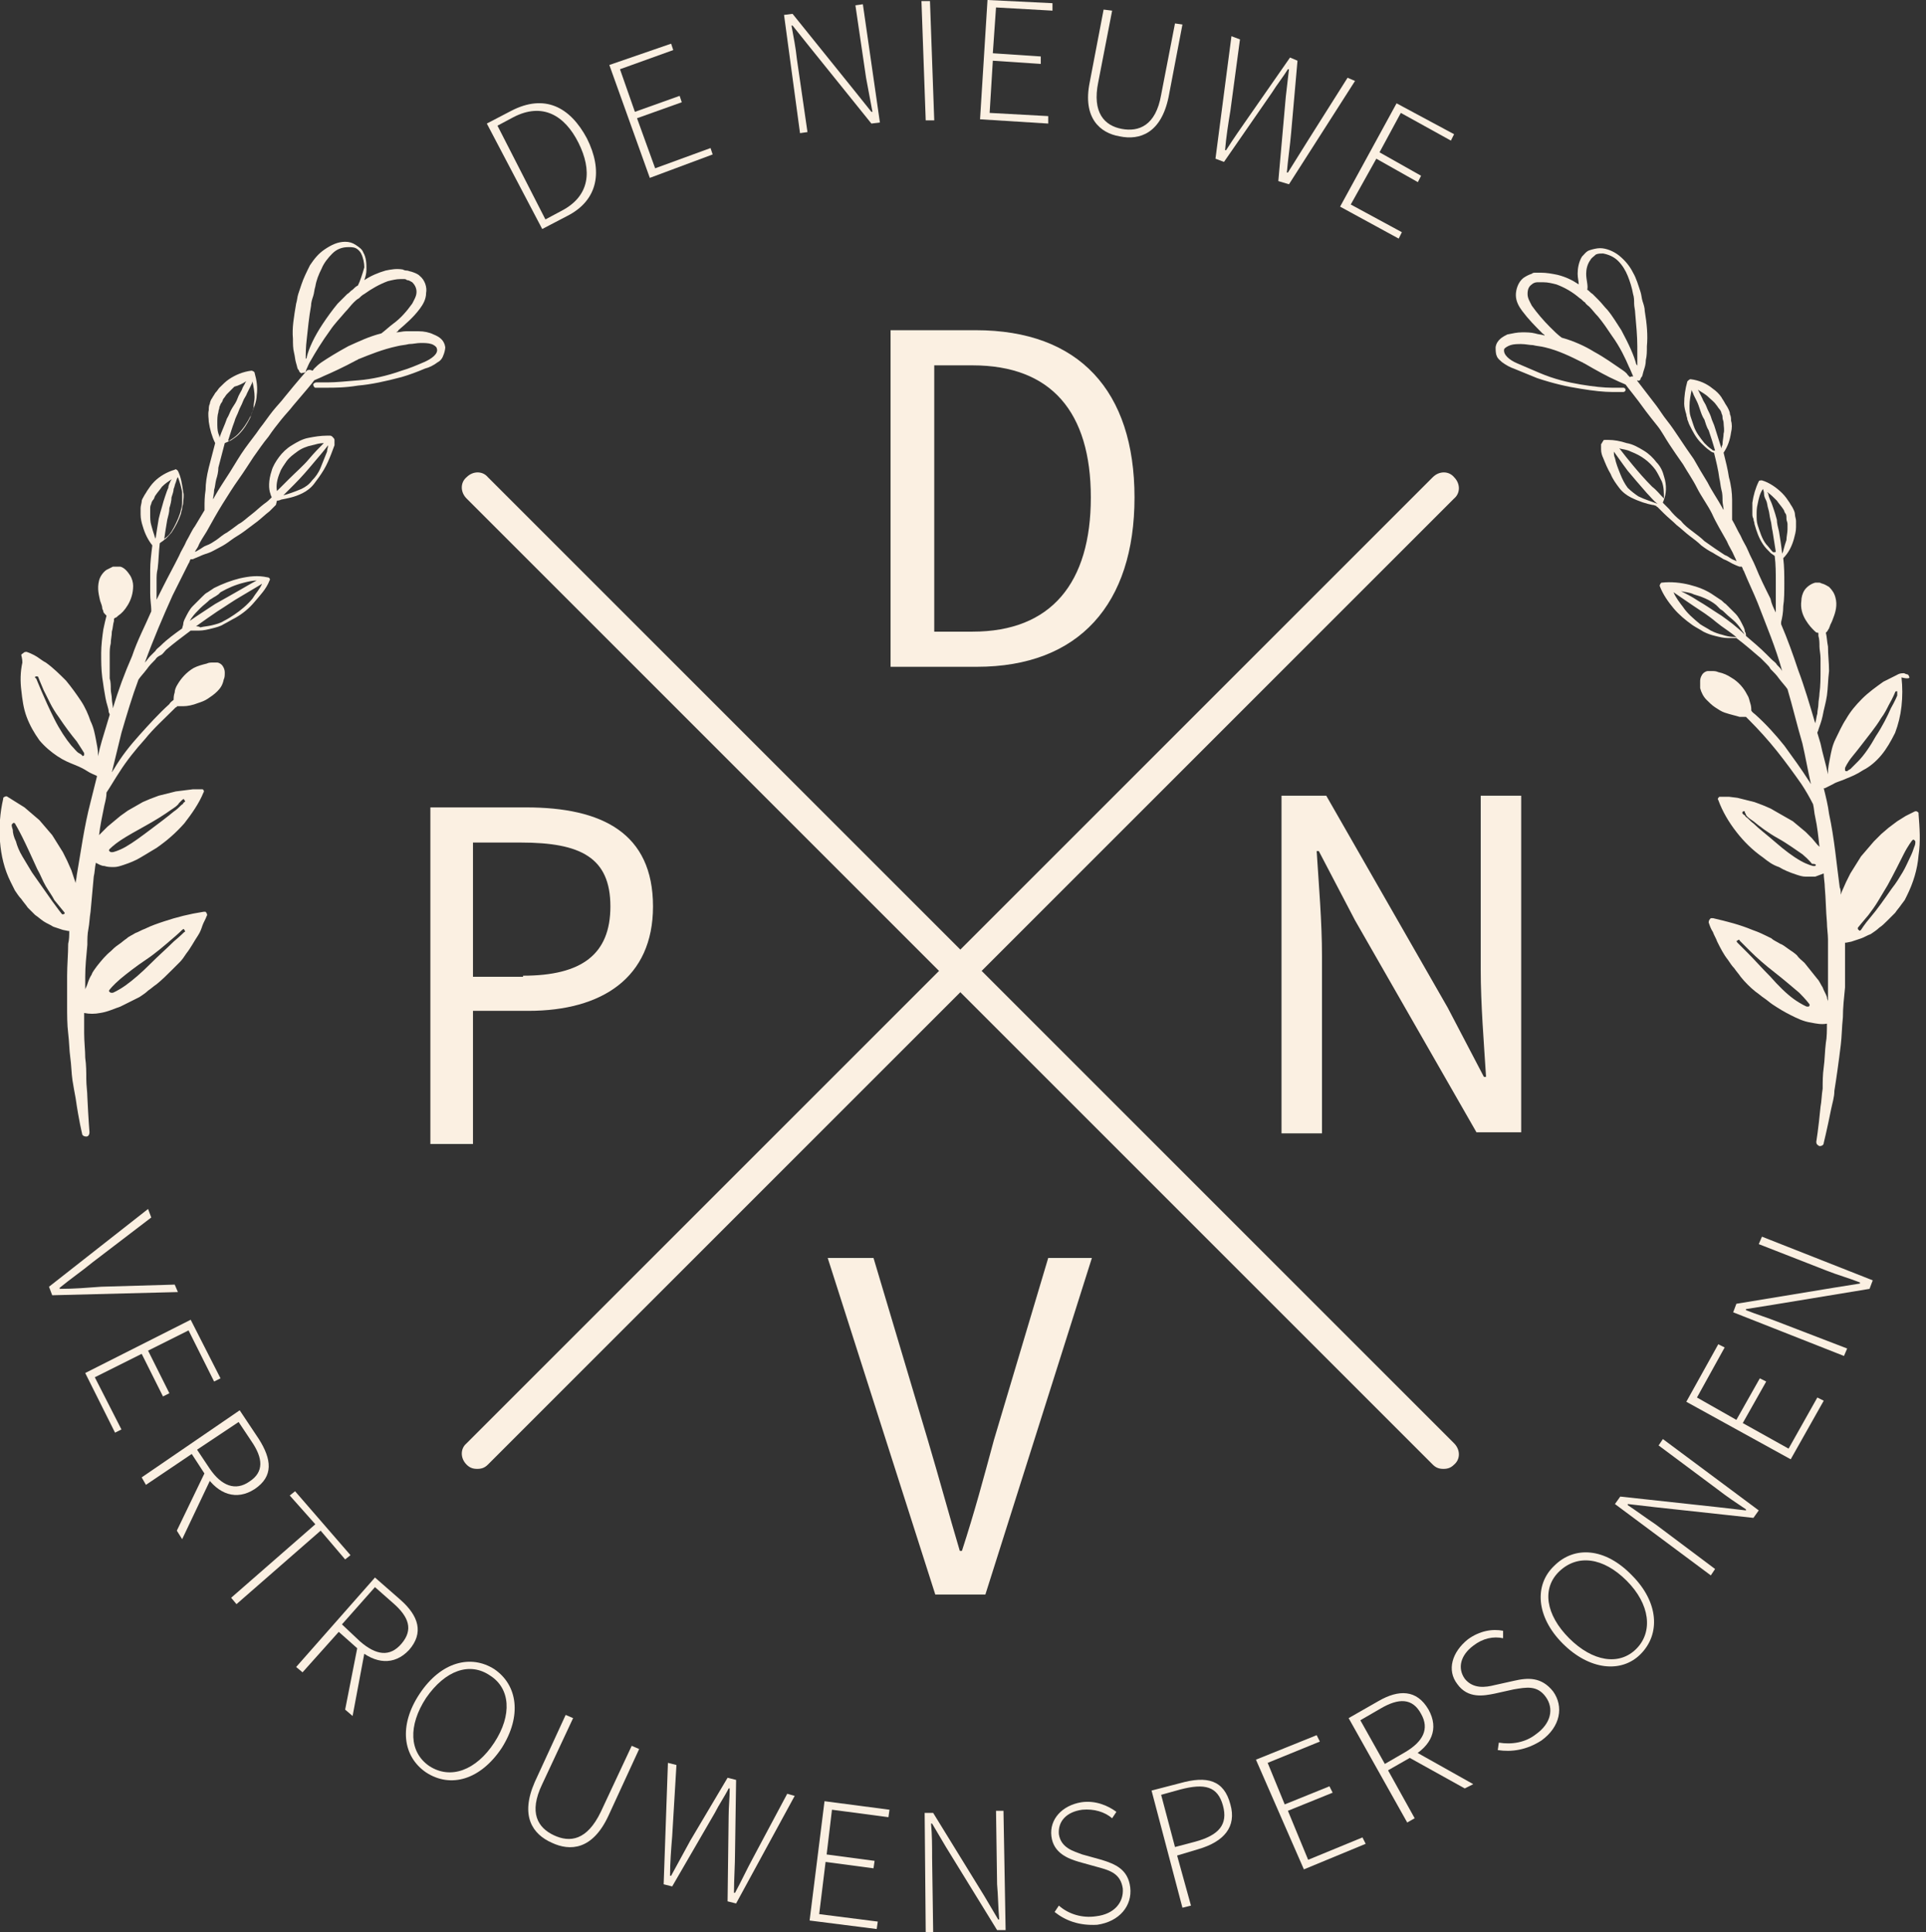 <?xml version="1.0" encoding="UTF-8"?>
<!-- Generator: Adobe Illustrator 28.0.0, SVG Export Plug-In . SVG Version: 6.00 Build 0)  -->
<svg xmlns="http://www.w3.org/2000/svg" xmlns:xlink="http://www.w3.org/1999/xlink" version="1.1" id="Layer_1" x="0px" y="0px" viewBox="0 0 180.8 181.4" style="enable-background:new 0 0 180.8 181.4;" xml:space="preserve">
<rect x="0" y="0" width="180.8" height="181.4" fill="#333333" stroke="none"/>
<style type="text/css">
	.st0{fill:#FBF0E2;}
	.st1{fill:#FBF0E2;stroke:#616160;stroke-miterlimit:10;}
</style>
<g>
	<g>
		<g>
			<g>
				<path class="st0" d="M13.9,113.5l0.3,0.8l-5.5,4.2c-1.1,0.9-2,1.5-3.1,2.4l0,0.1c1.4,0,2.5-0.1,3.9-0.2l6.9-0.2l0.3,0.7      l-11.8,0.3l-0.3-0.8L13.9,113.5z"></path>
			</g>
			<g>
				<path class="st0" d="M17.9,123.9l2.8,5.5l-0.6,0.3l-2.4-4.8l-3.8,1.9l2,4l-0.6,0.3l-2-4l-4.4,2.2l2.5,4.9l-0.6,0.3l-2.8-5.6      L17.9,123.9z"></path>
			</g>
			<g>
				<path class="st0" d="M22.5,132.4l1.8,2.7c1.2,1.9,1.4,3.5-0.4,4.7c-1.7,1.1-3.4,0.5-4.6-1.3l-1.3-2l-4.3,2.9l-0.4-0.7      L22.5,132.4z M19.3,138.1l0.6,0.5l-2.8,5.9l-0.5-0.8L19.3,138.1z M19.7,137.9c1.1,1.6,2.4,2.1,3.7,1.2c1.4-0.9,1.3-2.2,0.2-3.8      l-1.2-1.8l-3.9,2.6L19.7,137.9z"></path>
			</g>
			<g>
				<path class="st0" d="M29.6,143.1l-2.4-2.7l0.5-0.4l5.2,6l-0.5,0.4l-2.3-2.7l-7.9,6.9l-0.5-0.6L29.6,143.1z"></path>
			</g>
			<g>
				<path class="st0" d="M35.2,148.1l2.4,2.1c1.7,1.5,2.2,3.1,0.8,4.7c-1.4,1.5-3.2,1.3-4.8-0.1l-1.8-1.6l-3.4,3.8l-0.6-0.5      L35.2,148.1z M33.8,154.1c1.5,1.3,2.8,1.5,3.9,0.2c1.1-1.3,0.7-2.5-0.8-3.8l-1.7-1.5l-3.1,3.5L33.8,154.1z M33.6,154.4l0.7,0.3      l-1.2,6.4l-0.7-0.6L33.6,154.4z"></path>
			</g>
			<g>
				<path class="st0" d="M39.4,159c2-3,4.8-3.7,7-2.3c2.2,1.5,2.6,4.4,0.7,7.4c-2,3-4.8,3.8-7.1,2.3C37.8,164.9,37.4,162,39.4,159z       M46.4,163.6c1.7-2.6,1.5-5.1-0.4-6.3c-1.9-1.3-4.2-0.5-6,2.1c-1.7,2.6-1.6,5.1,0.3,6.4C42.3,167.1,44.7,166.2,46.4,163.6z"></path>
			</g>
			<g>
				<path class="st0" d="M50.2,167.3l2.9-6.3l0.7,0.3l-2.9,6.2c-1.3,2.7-0.4,4.1,1.1,4.8c1.5,0.7,3.1,0.5,4.4-2.2l2.9-6.2l0.7,0.3      l-2.9,6.3c-1.5,3.2-3.6,3.3-5.3,2.5C50,172.2,48.8,170.5,50.2,167.3z"></path>
			</g>
			<g>
				<path class="st0" d="M62.7,165.5l0.8,0.2l-0.4,6.7c-0.1,1.2-0.2,2.5-0.2,3.7l0.1,0c0.6-1.1,1.2-2.2,1.8-3.3l3.5-5.9l0.8,0.2      l-0.1,6.8c0,1.2-0.1,2.5-0.1,3.8l0.1,0c0.6-1.1,1.1-2.2,1.7-3.3l3.2-6l0.7,0.2l-5.5,10.1l-0.8-0.2l0.1-8c0-0.9,0.1-1.7,0.1-2.6      l-0.1,0c-0.4,0.8-0.9,1.5-1.3,2.3l-4,6.9l-0.8-0.2L62.7,165.5z"></path>
			</g>
			<g>
				<path class="st0" d="M77.4,169.1l6.1,0.8l-0.1,0.7l-5.3-0.7l-0.5,4.2l4.5,0.6l-0.1,0.7l-4.5-0.6l-0.6,4.9l5.5,0.7l-0.1,0.7      l-6.3-0.8L77.4,169.1z"></path>
			</g>
			<g>
				<path class="st0" d="M86.8,170.2l0.8,0l4.8,7.8l1.3,2.2l0.1,0c-0.1-1.1-0.1-2.2-0.2-3.3l-0.1-6.9l0.7,0l0.2,11.2l-0.8,0      l-4.8-7.8l-1.3-2.2l-0.1,0c0.1,1.1,0.1,2.1,0.1,3.2l0.1,7l-0.7,0L86.8,170.2z"></path>
			</g>
			<g>
				<path class="st0" d="M99,179.5l0.4-0.6c0.9,0.8,2.2,1.2,3.5,1c1.7-0.2,2.6-1.3,2.5-2.6c-0.2-1.4-1.2-1.7-2.3-2l-1.8-0.5      c-1-0.3-2.4-0.8-2.6-2.4c-0.2-1.6,1-2.9,2.8-3.2c1.3-0.2,2.5,0.3,3.3,0.9l-0.4,0.6c-0.7-0.6-1.7-0.9-2.8-0.8      c-1.5,0.2-2.3,1.1-2.2,2.3c0.2,1.3,1.4,1.6,2.2,1.9l1.8,0.5c1.3,0.4,2.5,0.9,2.7,2.6c0.2,1.7-1,3.2-3.1,3.5      C101.3,180.8,100,180.3,99,179.5z"></path>
			</g>
			<g>
				<path class="st0" d="M108.1,168.1l2.7-0.7c2.5-0.7,4.1-0.3,4.7,2c0.6,2.1-0.6,3.5-3,4.2l-2,0.6l1.3,4.7l-0.8,0.2L108.1,168.1z       M112.2,172.9c2.2-0.6,3.1-1.6,2.6-3.4c-0.5-1.8-1.7-2.1-4-1.5l-1.8,0.5l1.3,4.9L112.2,172.9z"></path>
			</g>
			<g>
				<path class="st0" d="M117.9,165.2l5.7-2.3l0.3,0.6l-4.9,2l1.6,3.9l4.2-1.7l0.3,0.6l-4.2,1.7l1.9,4.6l5.1-2.1l0.3,0.6l-5.8,2.4      L117.9,165.2z"></path>
			</g>
			<g>
				<path class="st0" d="M126.6,161.3l2.8-1.6c1.9-1.1,3.6-1.1,4.7,0.8c1,1.8,0.3,3.4-1.7,4.5l-2.1,1.2l2.5,4.5l-0.7,0.4      L126.6,161.3z M131.9,164.5c1.7-1,2.3-2.2,1.5-3.6c-0.8-1.5-2.1-1.5-3.8-0.5l-1.9,1.1l2.3,4.1L131.9,164.5z M132.1,164.9      l0.5-0.6l5.7,3.2l-0.8,0.4L132.1,164.9z"></path>
			</g>
			<g>
				<path class="st0" d="M140.6,164.3l0.1-0.7c1.2,0.2,2.5,0,3.5-0.8c1.4-1,1.7-2.4,0.9-3.5c-0.8-1.1-1.8-0.9-3-0.7l-1.8,0.4      c-1,0.2-2.5,0.5-3.5-0.9c-1-1.3-0.5-3,1-4.2c1.1-0.8,2.3-1,3.3-0.8l0,0.7c-0.9-0.2-1.9,0-2.8,0.7c-1.2,0.9-1.5,2.1-0.8,3.1      c0.8,1,2,0.8,2.8,0.6l1.8-0.4c1.3-0.3,2.6-0.4,3.7,1c1,1.4,0.7,3.3-1.1,4.6C143.3,164.3,141.9,164.5,140.6,164.3z"></path>
			</g>
			<g>
				<path class="st0" d="M146.7,154.3c-2.5-2.5-2.7-5.5-0.8-7.3c1.9-1.9,4.8-1.7,7.3,0.9c2.5,2.5,2.7,5.5,0.8,7.4      C152.2,157.1,149.2,156.8,146.7,154.3z M152.7,148.4c-2.2-2.2-4.6-2.5-6.3-0.9s-1.3,4.1,0.9,6.3c2.2,2.2,4.7,2.6,6.3,1      S154.9,150.6,152.7,148.4z"></path>
			</g>
			<g>
				<path class="st0" d="M151.6,141.2l0.5-0.7l9.2,1l2.6,0.3l0-0.1c-0.9-0.6-1.8-1.2-2.7-1.9l-5.5-4.1l0.4-0.6l9,6.7l-0.5,0.7      l-9.2-1l-2.6-0.3l0,0.1c0.9,0.6,1.7,1.2,2.6,1.8l5.6,4.2l-0.4,0.6L151.6,141.2z"></path>
			</g>
			<g>
				<path class="st0" d="M158.3,131.6l3-5.4l0.6,0.3l-2.6,4.7l3.7,2.1l2.2-3.9l0.6,0.3l-2.2,3.9l4.3,2.4l2.7-4.8l0.6,0.3l-3.1,5.5      L158.3,131.6z"></path>
			</g>
			<g>
				<path class="st0" d="M162.7,123.2l0.3-0.8l9.1-1.5l2.5-0.4l0-0.1c-1-0.4-2.1-0.7-3.1-1.1l-6.4-2.5l0.3-0.7l10.4,4.1l-0.3,0.8      l-9.1,1.5l-2.5,0.4l0,0.1c1,0.4,2,0.7,3,1.1l6.5,2.5l-0.3,0.7L162.7,123.2z"></path>
			</g>
		</g>
		<g>
			<g>
				<path class="st0" d="M45.7,11.6l2.3-1.2c3.1-1.6,5.5-0.4,7.1,2.6c1.5,3,1.1,5.8-1.9,7.3l-2.3,1.2L45.7,11.6z M52.7,19.8      c2.7-1.4,2.9-3.8,1.6-6.4c-1.3-2.6-3.4-3.8-6.1-2.4l-1.5,0.8l4.5,8.8L52.7,19.8z"></path>
			</g>
			<g>
				<path class="st0" d="M57.2,6.1L63,4.1l0.2,0.6l-5,1.8l1.4,4L63.8,9L64,9.6l-4.2,1.5l1.7,4.7l5.2-1.9l0.2,0.6L61,16.7L57.2,6.1z"></path>
			</g>
			<g>
				<path class="st0" d="M73.6,1.4l0.8-0.1l5.8,7.2l1.6,2l0.1,0c-0.2-1.1-0.4-2.1-0.6-3.2l-1-6.8L81,0.4l1.6,11.1l-0.8,0.1L76,4.4      l-1.6-2l-0.1,0c0.2,1.1,0.4,2.1,0.5,3.1l1,6.9l-0.7,0.1L73.6,1.4z"></path>
			</g>
			<g>
				<path class="st0" d="M86.5,0.1l0.8,0l0.4,11.2l-0.8,0L86.5,0.1z"></path>
			</g>
			<g>
				<path class="st0" d="M92.7,0l6.1,0.3l0,0.7l-5.3-0.3L93.2,5l4.5,0.3l0,0.7l-4.5-0.3l-0.3,4.9l5.5,0.3l0,0.7L92,11.2L92.7,0z"></path>
			</g>
			<g>
				<path class="st0" d="M102.3,7.7l1.3-6.8l0.8,0.1l-1.3,6.7c-0.6,2.9,0.6,4.1,2.2,4.4c1.6,0.3,3.2-0.3,3.7-3.2l1.3-6.7l0.7,0.1      l-1.3,6.8c-0.7,3.4-2.7,4.1-4.6,3.7C103.3,12.5,101.6,11.1,102.3,7.7z"></path>
			</g>
			<g>
				<path class="st0" d="M115.6,3.4l0.8,0.3l-0.9,6.7c-0.2,1.2-0.4,2.5-0.5,3.7l0.1,0c0.7-1.1,1.4-2.1,2.1-3.1l3.9-5.6l0.7,0.3      l-0.6,6.8c-0.1,1.2-0.3,2.5-0.4,3.7l0.1,0c0.7-1.1,1.3-2.1,2-3.2l3.6-5.7l0.7,0.3l-6.2,9.7L120,17l0.7-7.9      c0.1-0.9,0.2-1.7,0.3-2.6l-0.1,0c-0.5,0.8-1,1.4-1.5,2.2l-4.5,6.5l-0.8-0.3L115.6,3.4z"></path>
			</g>
			<g>
				<path class="st0" d="M131.1,9.7l5.4,2.9l-0.3,0.6l-4.7-2.6l-2,3.7l3.9,2.2l-0.3,0.6l-3.9-2.2l-2.4,4.3l4.8,2.6l-0.3,0.6l-5.5-3      L131.1,9.7z"></path>
			</g>
		</g>
	</g>
	<g>
		<g>
			<path class="st0" d="M83.7,31h7.9c9.7,0,14.9,5.7,14.9,15.7s-5.2,15.9-14.8,15.9h-8.1V31z M91.3,59.3c7.4,0,11.1-4.6,11.1-12.6     s-3.7-12.4-11.1-12.4h-3.6v25H91.3z"></path>
		</g>
	</g>
	<g>
		<g>
			<path class="st0" d="M120.3,74.7h4.2l11.4,19.9l3.4,6.5h0.2c-0.2-3.2-0.5-6.8-0.5-10.1V74.7h3.8v31.6h-4.2l-11.4-19.9l-3.4-6.5     h-0.2c0.2,3.2,0.5,6.6,0.5,9.9v16.6h-3.8V74.7z"></path>
		</g>
	</g>
	<g>
		<g>
			<path class="st0" d="M77.7,118.1H82l5.1,17.1c1.1,3.7,1.9,6.7,3,10.4h0.2c1.2-3.7,2-6.7,3-10.4l5.1-17.1h4.1l-10,31.6h-4.7     L77.7,118.1z"></path>
		</g>
	</g>
	<g>
		<g>
			<path class="st0" d="M40.4,75.8h9c7.1,0,11.9,2.4,11.9,9.3c0,6.7-4.8,9.8-11.7,9.8h-5.2v12.5h-4V75.8z M49.1,91.6     c5.5,0,8.2-2,8.2-6.5c0-4.6-2.8-6-8.4-6h-4.5v12.6H49.1z"></path>
		</g>
	</g>
	<g>
		<path class="st1" d="M90.2,174.3"></path>
	</g>
	<g>
		<path class="st0" d="M179.2,63.5c0-0.1-0.1-0.2-0.2-0.2c-0.1,0-0.2-0.1-0.3-0.1c-0.4,0-0.5,0.1-0.7,0.2c-0.4,0.2-0.8,0.4-1.2,0.6    c-0.7,0.5-1.4,1-2,1.6c-0.6,0.6-1.1,1.2-1.5,1.9c-0.4,0.6-0.7,1.3-1,1.9c-0.3,0.6-0.4,1.2-0.5,1.7c-0.1,0.5-0.2,1-0.2,1.4    c0,0.1,0,0.1,0,0.2c-0.2-1-0.5-1.9-0.7-2.9c-0.1-0.3-0.2-0.7-0.3-1c0-0.1,0.1-0.2,0.1-0.3c0.1-0.3,0.3-0.8,0.4-1.3    c0.1-0.6,0.3-1.2,0.4-1.9c0.1-0.7,0.1-1.5,0.2-2.3c0-0.8-0.1-1.5-0.1-2.3c-0.1-0.5-0.1-0.9-0.2-1.3c0,0,0.1-0.1,0.1-0.1    c0.1-0.1,0.1-0.2,0.2-0.3c0-0.1,0.1-0.2,0.1-0.3c0.1-0.2,0.2-0.4,0.3-0.7c0.2-0.5,0.4-1.2,0.2-1.9c-0.1-0.4-0.3-0.7-0.6-1    c-0.2-0.1-0.3-0.2-0.6-0.3c-0.1,0-0.2-0.1-0.3-0.1c-0.1,0-0.1,0-0.2,0l-0.1,0l-0.1,0c-0.4,0.1-0.8,0.4-1,0.7    c-0.2,0.3-0.3,0.7-0.3,1c-0.1,0.7,0.1,1.3,0.4,1.8c0.3,0.5,0.6,0.8,0.8,1c0.1,0.1,0.2,0.2,0.3,0.2c0.1,0,0.1,0,0.1,0.1    c0,0.1,0,0.1,0,0.2c0.1,0.3,0.1,0.7,0.1,1c0,0.3,0.1,0.7,0.1,1.1c0,0.4,0,0.7,0,1.1c0,0.7,0,1.5-0.1,2.2c0,0.3-0.1,0.7-0.1,1    c0,0.3-0.1,0.6-0.1,0.9c-0.1,0.3-0.1,0.6-0.2,0.9c-0.5-1.7-1-3.4-1.6-5c-0.5-1.5-1-2.9-1.6-4.3c0-0.1,0-0.1,0-0.2    c0.1-0.4,0.2-0.9,0.2-1.5c0.1-0.6,0.1-1.4,0.1-2.2c0-0.7,0-1.5-0.1-2.3c0.5-0.5,0.8-1.1,1-1.8c0.1-0.4,0.2-0.7,0.2-1.1    c0-0.2,0-0.4,0-0.6c0-0.2-0.1-0.4-0.1-0.6c0-0.2-0.1-0.4-0.2-0.6c-0.1-0.2-0.2-0.3-0.3-0.5c-0.2-0.3-0.4-0.6-0.7-0.9    c-0.5-0.5-1.2-1-1.9-1.2l0,0c-0.1,0-0.3,0-0.3,0.1c-0.3,0.6-0.5,1.3-0.6,2c0,0.3,0,0.7,0,1c0,0.2,0,0.3,0.1,0.5    c0,0.2,0.1,0.3,0.1,0.5c0.2,0.7,0.4,1.3,0.8,1.9c0.2,0.3,0.4,0.5,0.7,0.8c0.1,0.1,0.3,0.2,0.4,0.3c0,0,0,0,0,0    c0.1,0.8,0.1,1.6,0.1,2.4c0,0.4,0,0.8,0,1.1c0,0.4,0,0.7,0,1c0,0.3,0,0.5,0,0.8c-0.2-0.4-0.4-0.8-0.5-1.3c-0.5-1-1-2-1.4-3    c-0.2-0.5-0.5-1-0.7-1.5c-0.2-0.5-0.5-0.9-0.7-1.4c-0.3-0.5-0.5-1-0.8-1.5c0-0.1,0-0.2,0-0.4c0-0.4,0-0.9,0-1.5    c0-0.6-0.1-1.4-0.3-2.1c-0.1-0.7-0.3-1.5-0.5-2.3c0.4-0.6,0.6-1.2,0.7-1.9c0.1-0.4,0.1-0.8,0-1.1c0-0.2,0-0.4-0.1-0.6    c0-0.2-0.1-0.4-0.2-0.6c-0.1-0.2-0.2-0.3-0.3-0.5c-0.1-0.2-0.2-0.3-0.3-0.5c-0.2-0.3-0.5-0.6-0.8-0.8c-0.6-0.5-1.3-0.8-2.1-0.9    l0,0c-0.1,0-0.2,0.1-0.3,0.2c-0.2,0.7-0.3,1.4-0.3,2.1c0,0.3,0.1,0.7,0.2,1c0,0.2,0.1,0.3,0.1,0.5c0.1,0.2,0.1,0.3,0.2,0.5    c0.3,0.6,0.6,1.2,1.1,1.7c0.2,0.2,0.5,0.5,0.8,0.7c0.1,0.1,0.3,0.2,0.4,0.2c0,0,0,0,0,0c0.2,0.8,0.4,1.6,0.5,2.4    c0.1,0.4,0.1,0.7,0.2,1.1c0.1,0.3,0.1,0.7,0.1,1c0,0.3,0.1,0.6,0.1,0.9c0-0.1-0.1-0.1-0.1-0.2c-0.5-0.9-1-1.6-1.4-2.4    c-0.5-0.8-0.9-1.5-1.3-2.2c-0.5-0.7-0.9-1.3-1.3-1.9c-0.4-0.6-0.8-1.2-1.2-1.7c-0.4-0.5-0.7-1-1-1.4c-1.3-1.7-2-2.6-2-2.6l0,0    c-0.1-0.2-0.3-0.2-0.5-0.1c0,0,0,0,0,0c0,0,0,0,0,0c0,0-0.1-0.1-0.2-0.2c-0.1-0.2-0.4-0.4-0.7-0.6c-0.6-0.4-1.4-1-2.5-1.6    c-0.8-0.5-1.9-1-3-1.3c-0.4-0.3-0.7-0.6-1.1-1c-0.6-0.6-1.2-1.3-1.7-2c-0.2-0.4-0.4-0.7-0.4-1.1c0-0.4,0.1-0.7,0.4-0.9    c0.1-0.1,0.3-0.2,0.5-0.2c0.1,0,0.2,0,0.3,0c0.1,0,0.2,0,0.3,0c0.4,0,0.8,0.1,1.2,0.2c0.8,0.3,1.5,0.7,2.2,1.3    c0.2,0.1,0.3,0.3,0.5,0.4c0.1,0.2,0.3,0.3,0.4,0.4c0.3,0.3,0.5,0.6,0.8,0.9c0.5,0.6,0.9,1.2,1.3,1.8c0.8,1.1,1.3,2.2,1.6,2.9    c0.2,0.4,0.3,0.7,0.4,0.9c0.1,0.2,0.1,0.3,0.1,0.3l0,0c0,0.1,0.2,0.2,0.3,0.1c0,0,0,0,0,0c0.1,0.1,0.3,0,0.3-0.1    c0,0,0-0.1,0.1-0.2c0.1-0.1,0.1-0.3,0.2-0.6c0.1-0.3,0.2-0.6,0.2-1c0.1-0.4,0.1-0.8,0.1-1.3c0.1-1,0-2.1-0.2-3.3    c0-0.3-0.1-0.6-0.2-0.9c-0.1-0.3-0.1-0.6-0.2-0.9c-0.2-0.6-0.4-1.3-0.7-1.8c-0.3-0.6-0.7-1.1-1.3-1.6c-0.5-0.4-1.2-0.7-1.8-0.7    c-0.3,0-0.7,0.1-1,0.2c-0.3,0.1-0.5,0.4-0.7,0.6c-0.3,0.5-0.4,1.1-0.4,1.6c0,0.4,0.1,0.7,0.1,1c-0.6-0.4-1.2-0.7-2-0.9    c-0.5-0.1-1-0.2-1.6-0.2c-0.1,0-0.2,0-0.4,0c-0.2,0-0.3,0-0.4,0.1c-0.3,0.1-0.5,0.2-0.8,0.4c-0.5,0.4-0.7,1.1-0.7,1.6    c0,0.6,0.3,1.1,0.6,1.5c0.6,0.8,1.2,1.4,1.9,2.1c0.1,0.1,0.2,0.1,0.2,0.2c-0.3-0.1-0.6-0.1-0.9-0.2c-0.4-0.1-0.8-0.1-1.2-0.1    c-0.5,0-0.9,0.1-1.4,0.2c-0.4,0.2-1,0.5-1.1,1.2c0,0.2,0,0.6,0.1,0.8c0.1,0.3,0.3,0.4,0.5,0.6c0.4,0.3,0.8,0.5,1.1,0.6    c0.7,0.3,1.5,0.6,2.2,0.9c1.5,0.5,2.8,0.8,4.1,1c1.2,0.2,2.2,0.3,2.9,0.3c0.4,0,0.6,0,0.8,0c0.2,0,0.3,0,0.3,0c0,0,0,0,0,0    c0.1,0,0.2-0.1,0.2-0.2c0-0.1-0.1-0.2-0.2-0.2c0,0-0.1,0-0.3,0c-0.2,0-0.5,0-0.8,0c-0.7,0-1.7-0.1-2.9-0.3    c-1.2-0.2-2.5-0.5-3.9-1.1c-0.7-0.3-1.4-0.6-2.1-0.9c-0.7-0.3-1.3-0.8-1.2-1.3c0-0.1,0.3-0.3,0.6-0.4c0.3-0.1,0.7-0.1,1-0.1    c0.4,0,0.8,0.1,1.1,0.1c0.4,0.1,0.7,0.1,1.1,0.2c1.3,0.3,2.5,0.9,3.5,1.4c0.1,0,0.1,0.1,0.2,0.1c1.2,0.7,2.3,1.3,3,1.6    c0.4,0.2,0.7,0.3,0.9,0.4c0.2,0.3,0.9,1.1,1.9,2.5c0.3,0.4,0.7,0.9,1.1,1.4c0.4,0.5,0.7,1.1,1.1,1.7c0.4,0.6,0.8,1.2,1.3,1.9    c0.4,0.7,0.9,1.4,1.3,2.2c0.4,0.8,1,1.6,1.4,2.4c0.4,0.9,0.9,1.7,1.4,2.6c0.2,0.5,0.5,0.9,0.7,1.4c0.1,0.2,0.2,0.4,0.2,0.5    c-0.1-0.1-0.2-0.1-0.4-0.2c-0.2-0.1-0.4-0.3-0.7-0.4c-0.3-0.2-0.6-0.4-0.9-0.6c-0.3-0.2-0.7-0.5-1-0.7c-0.3-0.3-0.7-0.6-1.1-0.9    c-0.4-0.3-0.8-0.6-1.1-1c-0.4-0.3-0.8-0.7-1.1-1.1c-0.2-0.2-0.4-0.4-0.6-0.6c0-0.1,0.1-0.2,0.1-0.3c0.2-0.5,0.3-1.3,0-2.2    c-0.1-0.4-0.3-0.9-0.7-1.3c-0.3-0.4-0.7-0.8-1.2-1.1c-0.5-0.3-1-0.6-1.6-0.7c-0.6-0.2-1.2-0.3-1.7-0.3c-0.1,0-0.2,0-0.3,0    c-0.1,0-0.2,0-0.2,0.1c-0.1,0.1-0.1,0.2-0.2,0.3c0,0.2,0,0.3,0,0.3c0,0.1,0,0.1,0,0.2c0,0.3,0.1,0.6,0.2,0.8    c0.2,0.5,0.4,1,0.7,1.5c0.2,0.5,0.5,0.9,0.8,1.3c0.3,0.4,0.7,0.7,1.1,0.9c0.8,0.4,1.5,0.6,2,0.7c0.2,0,0.3,0.1,0.4,0.1    c0,0,0,0,0,0c0,0,0,0.1,0.1,0.1c0,0,0,0,0,0c0.2,0.2,0.4,0.4,0.6,0.6c0.4,0.4,0.8,0.7,1.2,1.1c0.4,0.3,0.8,0.7,1.2,1    c0.4,0.3,0.8,0.6,1.1,0.9c0.4,0.3,0.7,0.5,1.1,0.7c0.3,0.2,0.7,0.4,1,0.6c0.3,0.1,0.6,0.3,0.8,0.4c0.4,0.2,0.7,0.3,0.7,0.3    c0.1,0,0.1,0,0.2,0c0.1,0.1,0.1,0.3,0.2,0.4c0.4,1,0.9,2,1.3,3c0.8,2.1,1.7,4.2,2.3,6.4c-0.1-0.2-0.3-0.4-0.5-0.6    c-0.1-0.2-0.3-0.3-0.5-0.5c-0.2-0.2-0.3-0.3-0.5-0.5c-0.6-0.6-1.2-1.1-1.9-1.7c0-0.1,0-0.3-0.1-0.4c0-0.2-0.1-0.4-0.2-0.6    c-0.2-0.4-0.4-0.8-0.7-1.1c-0.3-0.3-0.6-0.6-0.9-0.9c-0.2-0.1-0.3-0.3-0.5-0.4l-0.3-0.2l-0.3-0.2c-0.7-0.5-1.5-0.8-2.3-1    c-0.8-0.2-1.7-0.3-2.6-0.2l0,0c0,0,0,0,0,0c-0.1,0-0.2,0.2-0.2,0.3c0.3,0.8,0.8,1.5,1.3,2.1c0.5,0.6,1.1,1.1,1.8,1.6    c0.3,0.2,0.7,0.4,1,0.6c0.4,0.2,0.7,0.3,1.1,0.4c0.4,0.1,0.8,0.2,1.2,0.2c0.3,0,0.5,0,0.8,0c0,0,0,0,0,0c0.8,0.6,1.6,1.3,2.3,1.9    c0.2,0.2,0.3,0.3,0.5,0.5c0.2,0.2,0.3,0.3,0.4,0.5c0.3,0.3,0.6,0.6,0.8,0.9c0.3,0.4,0.6,0.7,0.8,1c0.5,1.7,0.9,3.4,1.4,5.1    c0.3,1.3,0.5,2.5,0.8,3.8c-0.1-0.1-0.1-0.2-0.2-0.3c-0.7-1.1-1.5-2.2-2.3-3.3c-0.8-1-1.7-2-2.7-2.9c-0.1-0.1-0.3-0.2-0.4-0.4    c0,0,0,0,0,0c0-0.2,0-0.4-0.1-0.7c-0.1-0.3-0.1-0.5-0.3-0.8c-0.3-0.6-0.8-1.2-1.5-1.6c-0.3-0.2-0.7-0.4-1.2-0.5    c-0.2-0.1-0.4-0.1-0.6-0.1c-0.1,0-0.2,0-0.4,0c-0.1,0-0.3,0.1-0.4,0.2c-0.2,0.2-0.3,0.5-0.3,0.7c0,0.2,0,0.5,0,0.7    c0.1,0.4,0.3,0.8,0.6,1.1c0.3,0.3,0.5,0.5,0.8,0.7c0.3,0.2,0.6,0.4,0.9,0.5c0.6,0.2,1.1,0.3,1.4,0.4c0.4,0,0.6,0,0.6,0l0,0    c0,0,0,0,0,0c0,0,0,0,0,0c0,0,0.1,0.1,0.1,0.1c0,0,0,0,0,0c0.1,0.1,0.1,0.1,0.2,0.2c0.9,0.9,1.8,1.9,2.6,2.9    c0.8,1,1.6,2.1,2.3,3.1c0.4,0.6,0.8,1.3,1.1,1.9c0.1,0.4,0.1,0.8,0.2,1.2c0.2,0.9,0.3,1.9,0.4,2.8l-0.2-0.2l-0.5-0.6l-0.6-0.6    l-0.6-0.5l-0.6-0.5l-0.7-0.4l-0.7-0.4l-0.7-0.4l-0.7-0.3l-0.8-0.3l-0.8-0.2l-0.8-0.2l-0.8-0.1l-0.8,0c0,0-0.1,0-0.1,0    c-0.1,0.1-0.2,0.2-0.1,0.3l0,0c0.4,1.1,1,2.1,1.7,3c0.7,0.9,1.5,1.7,2.5,2.4c0.5,0.4,0.9,0.7,1.5,0.9c0.5,0.3,1,0.5,1.6,0.7    c0.3,0.1,0.6,0.2,0.9,0.2c0.3,0,0.6,0,0.9,0c0.3-0.1,0.5-0.2,0.8-0.3c0,0.4,0.1,0.9,0.1,1.3c0.1,1.1,0.1,2.2,0.2,3.3    c0,0.5,0.1,1.1,0.1,1.6c0,0.5,0,1,0,1.6c0,1,0,2,0,3c0,0.4,0,0.8,0,1.2c0-0.1-0.1-0.2-0.1-0.4c-0.1-0.3-0.3-0.6-0.4-0.9    c-0.2-0.3-0.3-0.6-0.5-0.8c-0.4-0.5-0.8-1-1.2-1.5c-0.2-0.2-0.5-0.4-0.7-0.7c-0.2-0.2-0.5-0.4-0.8-0.6c-0.3-0.2-0.5-0.4-0.8-0.5    c-0.3-0.2-0.6-0.3-0.8-0.5c-0.6-0.3-1.2-0.6-1.8-0.8c-1.2-0.5-2.4-0.8-3.7-1.1c-0.1,0-0.1,0-0.2,0c-0.1,0.1-0.2,0.2-0.2,0.4    c0.1,0.3,0.2,0.6,0.4,0.9c0.1,0.3,0.3,0.6,0.4,0.9c0.3,0.6,0.6,1.2,1,1.7c0.2,0.3,0.4,0.6,0.6,0.8c0.2,0.3,0.4,0.5,0.6,0.8    c0.4,0.5,0.9,1,1.4,1.4c0.3,0.2,0.5,0.4,0.8,0.6c0.3,0.2,0.5,0.4,0.8,0.6c0.6,0.4,1.1,0.7,1.7,1c0.6,0.3,1.2,0.6,1.9,0.7    c0.5,0.1,1,0.2,1.5,0.1c0,0.6,0,1.3-0.1,1.8c-0.1,0.8-0.1,1.6-0.2,2.3c-0.1,0.7-0.1,1.4-0.1,2c-0.1,0.6-0.1,1.2-0.2,1.7    c-0.2,2.1-0.4,3.3-0.4,3.3l0,0c0,0.2,0.1,0.3,0.3,0.4c0.2,0,0.4-0.1,0.4-0.3c0,0,0.3-1.2,0.7-3.2c0.1-0.5,0.3-1.1,0.3-1.7    c0.1-0.6,0.2-1.3,0.3-2c0.1-0.7,0.2-1.5,0.3-2.3c0.1-0.8,0.1-1.7,0.2-2.6c0-0.9,0.1-1.8,0.2-2.8c0-1,0-2,0-3c0-0.4,0-0.8,0-1.2    l0.1,0l0.5-0.1c0.3-0.1,0.6-0.2,0.9-0.3c0.3-0.1,0.6-0.3,0.9-0.4c0.3-0.2,0.6-0.4,0.8-0.6c0.3-0.2,0.5-0.4,0.8-0.7    c0.2-0.2,0.5-0.5,0.7-0.7c0.2-0.3,0.4-0.5,0.6-0.8l0.3-0.4l0.2-0.4c0.6-1.2,1-2.5,1.1-3.8c0.2-1.3,0.1-2.6,0-3.9l0,0    c0,0,0-0.1,0-0.1c-0.1-0.1-0.2-0.2-0.4-0.1l-0.8,0.4l-0.8,0.5l-0.8,0.6l-0.7,0.6l-0.7,0.7l-0.6,0.7l-0.6,0.7l-0.5,0.8l-0.5,0.8    l-0.4,0.8l-0.4,0.9l-0.1,0.3c0-0.2,0-0.5-0.1-0.7c-0.3-2.2-0.5-4.6-1-6.9c-0.1-0.8-0.3-1.6-0.5-2.4c0,0,0.1,0,0.1,0    c0.2-0.1,0.4-0.2,0.8-0.4c0.3-0.2,0.8-0.3,1.2-0.5c0.5-0.2,1-0.4,1.6-0.8c0.6-0.3,1.2-0.8,1.7-1.4c0.5-0.6,0.9-1.3,1.3-2.1    c0.3-0.8,0.5-1.6,0.6-2.5c0.1-0.9,0.1-1.8,0-2.7C179.3,63.8,179.3,63.6,179.2,63.5z M167,49.9c-0.1-0.4-0.2-0.8-0.2-1.1    c-0.1-0.4-0.2-0.7-0.3-1c-0.1-0.3-0.2-0.6-0.3-0.8c-0.1-0.2-0.2-0.5-0.2-0.6c0-0.1-0.1-0.1-0.1-0.2c0.3,0.2,0.6,0.5,0.9,0.8    c0.2,0.3,0.4,0.5,0.6,0.8c0.1,0.1,0.1,0.3,0.2,0.4c0.1,0.1,0.1,0.3,0.1,0.5c0,0.2,0.1,0.3,0.1,0.5c0,0.2,0,0.3,0,0.5    c0,0.3-0.1,0.7-0.1,1c-0.1,0.3-0.2,0.6-0.3,1c0,0.1-0.1,0.2-0.1,0.3C167.2,51.1,167.1,50.5,167,49.9z M166.4,51.8    c-0.2-0.2-0.4-0.5-0.6-0.7c-0.4-0.5-0.6-1.2-0.8-1.8c-0.1-0.3-0.1-0.6-0.1-1c0-0.3,0-0.6,0.1-1c0.1-0.5,0.2-1,0.5-1.4    c0,0.1,0.1,0.2,0.1,0.5c0,0.2,0.1,0.4,0.2,0.6c0.1,0.2,0.1,0.5,0.2,0.8c0.1,0.3,0.1,0.6,0.2,1c0.1,0.3,0.1,0.7,0.2,1.1    c0.1,0.6,0.2,1.3,0.3,1.9C166.5,51.9,166.4,51.8,166.4,51.8z M160.4,37.3c0.2,0.2,0.5,0.4,0.7,0.7c0.1,0.1,0.2,0.3,0.3,0.4    c0.1,0.1,0.2,0.3,0.2,0.4c0.1,0.2,0.1,0.3,0.1,0.4c0,0.2,0.1,0.3,0.1,0.5c0,0.3,0.1,0.7,0,1c0,0.3-0.1,0.7-0.1,1    c0,0.1-0.1,0.2-0.1,0.4c-0.2-0.6-0.4-1.3-0.6-1.9c-0.1-0.4-0.3-0.7-0.4-1.1c-0.1-0.3-0.3-0.6-0.4-0.9c-0.1-0.3-0.3-0.5-0.4-0.8    c-0.1-0.2-0.2-0.4-0.3-0.6c0-0.1-0.1-0.1-0.1-0.2C159.7,36.8,160.1,37,160.4,37.3z M160.7,42.2c-0.3-0.2-0.5-0.4-0.7-0.6    c-0.4-0.5-0.8-1-1-1.6c-0.1-0.3-0.2-0.6-0.3-0.9c-0.1-0.3-0.1-0.6-0.1-1c0-0.5,0.1-1,0.2-1.5c0,0.1,0.1,0.2,0.2,0.5    c0.1,0.2,0.2,0.4,0.3,0.6c0.1,0.2,0.2,0.5,0.3,0.8c0.1,0.3,0.2,0.6,0.4,0.9c0.1,0.3,0.2,0.7,0.4,1c0.2,0.6,0.4,1.2,0.6,1.9    C160.8,42.3,160.8,42.3,160.7,42.2z M148.9,25.7c0-0.4,0.1-0.9,0.4-1.3c0.1-0.2,0.3-0.3,0.5-0.5c0.2-0.1,0.4-0.1,0.7-0.1    c0.5,0.1,1,0.3,1.4,0.7c0.4,0.4,0.7,0.9,0.9,1.4c0.2,0.5,0.4,1.1,0.5,1.7c0.1,0.3,0.1,0.6,0.1,0.9c0,0.3,0.1,0.6,0.1,0.9    c0.1,1.1,0.2,2.2,0.2,3.1c0,0.8,0,1.4,0,1.9c0-0.1,0-0.1-0.1-0.2c-0.2-0.8-0.7-1.9-1.4-3.2c-0.4-0.6-0.8-1.3-1.3-1.9    c-0.3-0.3-0.5-0.6-0.9-1c-0.2-0.2-0.3-0.3-0.5-0.5c-0.2-0.1-0.3-0.3-0.5-0.4C149.1,26.8,148.9,26.3,148.9,25.7z M153.8,46.6    c-0.3-0.2-0.7-0.5-1-0.8c-0.3-0.4-0.5-0.8-0.7-1.3c-0.2-0.5-0.4-1-0.5-1.5c-0.1-0.2-0.1-0.4-0.1-0.6c0.3,0.4,0.7,1,1.3,1.8    c0.5,0.6,1.1,1.3,1.8,2.1c0.3,0.3,0.6,0.7,1,1C155.1,47.1,154.4,46.9,153.8,46.6z M156.2,46.8c-0.4-0.4-0.7-0.8-1.1-1.1    c-0.7-0.7-1.3-1.4-1.8-2c-0.5-0.6-0.9-1.1-1.2-1.5c0,0-0.1-0.1-0.1-0.1c0.4,0.1,0.7,0.1,1.1,0.3c0.5,0.2,0.9,0.4,1.3,0.7    c0.4,0.3,0.7,0.6,1,1c0.2,0.3,0.4,0.7,0.6,1.1C156.2,45.7,156.2,46.3,156.2,46.8z M162.8,59.8c-0.4,0-0.8-0.1-1.1-0.2    c-0.4-0.1-0.7-0.2-1.1-0.4c-0.3-0.2-0.7-0.4-1-0.6c-0.6-0.5-1.2-1-1.6-1.6c-0.3-0.4-0.7-0.9-0.9-1.4c0.3,0.2,1,0.7,1.9,1.3    c0.6,0.4,1.4,0.9,2.1,1.5c0.6,0.5,1.3,0.9,2,1.5C163,59.8,162.9,59.8,162.8,59.8z M161.6,57.8c-0.8-0.5-1.5-1-2.2-1.4    c-0.6-0.4-1.2-0.7-1.6-0.9c0.4,0.1,0.8,0.1,1.2,0.3c0.7,0.2,1.5,0.5,2.1,1l0.2,0.2l0.2,0.2c0.2,0.1,0.3,0.2,0.5,0.4    c0.3,0.3,0.6,0.5,0.9,0.8c0.3,0.3,0.5,0.6,0.7,0.9c0.1,0.1,0.1,0.2,0.2,0.3C163,58.8,162.3,58.3,161.6,57.8z M170.4,81.3    c0,0-0.1,0-0.2,0c0,0-0.5-0.1-1.2-0.5c-0.7-0.4-1.5-1-2.3-1.7c-0.8-0.7-1.6-1.3-2.1-1.8c-0.3-0.2-0.5-0.5-0.7-0.6    c-0.1-0.1-0.1-0.2-0.2-0.2c0,0-0.1-0.1-0.1-0.1c-0.1-0.1,0-0.2,0-0.2c0.1-0.1,0.2,0,0.2,0c0,0,0,0,0,0c0,0,0,0,0,0.1    c0,0,0.1,0.1,0.1,0.2c0.1,0.2,0.4,0.4,0.7,0.6c0.6,0.5,1.4,1.1,2.3,1.6c0.9,0.5,1.7,1.1,2.3,1.5c0.6,0.5,0.9,0.9,0.9,0.9    C170.5,81.1,170.5,81.2,170.4,81.3z M169.8,94.5c0,0-0.1,0-0.2,0c0,0-0.5-0.2-1.2-0.7c-0.7-0.5-1.5-1.3-2.2-2.1    c-0.8-0.8-1.5-1.6-2.1-2.2c-0.6-0.6-1-1-1-1c-0.1-0.1-0.1-0.2,0-0.2c0.1-0.1,0.2-0.1,0.2,0c0,0,0,0,0,0c0,0,0.4,0.4,1,1    c0.6,0.6,1.4,1.3,2.3,2c0.9,0.7,1.7,1.4,2.3,1.9c0.6,0.6,0.9,1,0.9,1C169.9,94.3,169.9,94.4,169.8,94.5z M174.4,87.1    C174.4,87.1,174.4,87.1,174.4,87.1c0,0,0.4-0.5,1-1.2c0.3-0.4,0.6-0.8,0.9-1.3c0.3-0.5,0.6-1,0.9-1.5c0.6-1.1,1.1-2.1,1.5-2.9    c0.4-0.8,0.8-1.3,0.8-1.3c0.1-0.1,0.2-0.1,0.2,0c0.1,0,0.1,0.1,0.1,0.2c0,0,0,0.2-0.1,0.4c-0.1,0.3-0.2,0.6-0.4,1    c-0.2,0.4-0.4,0.9-0.7,1.4c-0.3,0.5-0.6,1-1,1.5c-0.7,1-1.4,2-2,2.7c-0.6,0.7-0.9,1.2-0.9,1.2l0,0c-0.1,0.1-0.2,0.1-0.2,0    C174.4,87.3,174.4,87.2,174.4,87.1z M178.1,65.3C178.1,65.3,178.1,65.3,178.1,65.3L178.1,65.3c0,0-0.2,0.5-0.6,1.2    c-0.3,0.7-0.8,1.7-1.4,2.6c-0.5,0.9-1.1,1.8-1.7,2.4c-0.3,0.3-0.5,0.5-0.7,0.7c-0.2,0.1-0.3,0.2-0.3,0.2c-0.1,0-0.2,0-0.2-0.1    c0-0.1,0-0.1,0-0.2c0,0,0.2-0.5,0.7-1.1c0.5-0.6,1.1-1.4,1.8-2.3c0.3-0.4,0.6-0.8,0.9-1.3c0.3-0.4,0.5-0.8,0.7-1.2    c0.4-0.7,0.6-1.2,0.6-1.2c0-0.1,0.1-0.1,0.2-0.1C178.1,65.2,178.1,65.3,178.1,65.3z"></path>
	</g>
	<g>
		<path class="st0" d="M2.1,62.2C1.9,63.1,1.9,64,2,64.8c0.1,0.9,0.2,1.7,0.5,2.5c0.3,0.8,0.7,1.5,1.2,2.2c0.5,0.6,1.1,1.1,1.7,1.5    c0.6,0.4,1.1,0.6,1.6,0.8c0.5,0.2,0.9,0.4,1.2,0.6c0.3,0.2,0.6,0.3,0.8,0.4c0,0,0.1,0,0.1,0.1c-0.2,0.8-0.4,1.6-0.6,2.4    c-0.6,2.3-0.9,4.6-1.3,6.9c0,0.2-0.1,0.5-0.1,0.7L7,82.6l-0.3-0.9l-0.4-0.9l-0.4-0.8l-0.5-0.8l-0.5-0.8l-0.6-0.7l-0.6-0.7    l-0.7-0.6l-0.7-0.6l-0.8-0.5l-0.8-0.5c-0.1-0.1-0.3,0-0.4,0.1c0,0,0,0.1,0,0.1l0,0C0,76.3-0.1,77.6,0,79c0.1,1.3,0.4,2.6,1,3.8    l0.2,0.4l0.2,0.4c0.2,0.3,0.4,0.6,0.6,0.8c0.2,0.3,0.4,0.5,0.6,0.8c0.2,0.2,0.5,0.5,0.7,0.7c0.3,0.2,0.5,0.4,0.8,0.6    c0.3,0.2,0.6,0.3,0.9,0.5c0.3,0.1,0.6,0.2,0.9,0.3l0.5,0.1l0.1,0c0,0.4,0,0.8-0.1,1.2c0,1-0.1,2-0.1,3c0,1,0,1.9,0,2.8    c0,0.9,0,1.8,0.1,2.6c0.1,0.8,0.1,1.6,0.2,2.3c0.1,0.7,0.1,1.4,0.2,2.1c0.1,0.6,0.2,1.2,0.3,1.7c0.3,2.1,0.6,3.3,0.6,3.3    c0,0.2,0.2,0.3,0.4,0.3c0.2,0,0.3-0.2,0.3-0.4l0,0c0,0-0.1-1.2-0.2-3.3c0-0.5-0.1-1.1-0.1-1.7c0-0.6,0-1.3-0.1-2    c0-0.7-0.1-1.5-0.1-2.3c0-0.6,0-1.2,0-1.9c0.5,0.1,1,0.1,1.5,0c0.7-0.1,1.3-0.4,1.9-0.6c0.6-0.3,1.2-0.6,1.8-0.9    c0.3-0.2,0.6-0.4,0.8-0.6c0.3-0.2,0.5-0.4,0.8-0.6c0.5-0.4,1-0.9,1.5-1.4c0.2-0.2,0.5-0.5,0.7-0.7c0.2-0.2,0.4-0.5,0.6-0.8    c0.4-0.5,0.7-1.1,1.1-1.7c0.2-0.3,0.3-0.6,0.4-0.9c0.1-0.3,0.3-0.6,0.4-0.9c0.1-0.1,0-0.3-0.1-0.4c-0.1,0-0.1,0-0.2,0    c-1.3,0.2-2.5,0.5-3.7,0.9c-0.6,0.2-1.2,0.4-1.8,0.7c-0.3,0.1-0.6,0.3-0.9,0.4c-0.3,0.2-0.6,0.3-0.8,0.5c-0.3,0.2-0.5,0.4-0.8,0.6    c-0.3,0.2-0.5,0.4-0.7,0.6c-0.5,0.4-0.9,0.9-1.3,1.4c-0.2,0.3-0.4,0.5-0.5,0.8c-0.2,0.3-0.3,0.6-0.4,0.9C8.1,92.7,8,92.8,8,92.9    c0-0.4,0-0.8,0-1.2c0-1,0.1-1.9,0.2-3c0-0.5,0-1,0.1-1.5c0.1-0.5,0.1-1,0.2-1.6c0.1-1.1,0.2-2.2,0.3-3.3c0.1-0.4,0.1-0.9,0.2-1.3    c0.2,0.1,0.5,0.3,0.8,0.3c0.3,0.1,0.6,0.1,0.9,0.1c0.3,0,0.6-0.1,0.9-0.2c0.6-0.2,1.1-0.4,1.6-0.7c0.5-0.3,1-0.6,1.5-0.9    c1-0.7,1.8-1.4,2.6-2.3c0.7-0.9,1.4-1.9,1.8-2.9l0,0c0.1-0.1,0-0.3-0.1-0.3c0,0-0.1,0-0.1,0l-0.8,0l-0.8,0.1l-0.8,0.1l-0.8,0.2    l-0.8,0.2L14.1,75l-0.7,0.3l-0.7,0.4l-0.7,0.4l-0.7,0.5l-0.6,0.5l-0.6,0.5l-0.6,0.6l-0.2,0.2c0.1-0.9,0.3-1.8,0.5-2.8    c0.1-0.4,0.2-0.8,0.2-1.2c0.4-0.6,0.8-1.3,1.2-1.9c0.7-1.1,1.5-2.1,2.4-3.1c0.8-1,1.8-1.9,2.7-2.8c0.1-0.1,0.1-0.1,0.2-0.2    c0,0,0,0,0,0c0.1,0,0.1,0,0.1-0.1c0,0,0,0,0,0c0,0,0,0,0,0l0,0c0,0,0.2,0,0.6,0c0.4,0,0.9-0.1,1.4-0.3c0.3-0.1,0.6-0.2,0.9-0.4    c0.3-0.2,0.6-0.4,0.9-0.7c0.3-0.3,0.5-0.6,0.6-1.1c0.1-0.2,0.1-0.4,0.1-0.7c0-0.2-0.1-0.5-0.3-0.7c-0.1-0.1-0.3-0.2-0.4-0.2    c-0.1,0-0.2,0-0.4,0c-0.2,0-0.4,0-0.6,0.1c-0.4,0.1-0.8,0.2-1.2,0.4c-0.7,0.4-1.2,1-1.5,1.5c-0.2,0.3-0.3,0.6-0.3,0.8    c-0.1,0.3-0.1,0.5-0.1,0.7c0,0,0,0,0,0c-0.1,0.1-0.3,0.2-0.4,0.4C14.9,67,14,68,13.1,69c-0.9,1-1.7,2-2.4,3.2    c-0.1,0.1-0.1,0.2-0.2,0.3c0.3-1.2,0.6-2.5,0.9-3.7c0.5-1.7,1-3.4,1.6-5c0.2-0.3,0.5-0.6,0.8-1c0.2-0.3,0.5-0.6,0.8-0.9    c0.1-0.2,0.3-0.3,0.5-0.4c0.2-0.1,0.3-0.3,0.5-0.5c0.7-0.6,1.5-1.2,2.3-1.8c0,0,0,0,0,0c0.3,0,0.5,0,0.8,0c0.4,0,0.8-0.1,1.2-0.2    c0.4-0.1,0.8-0.2,1.1-0.4c0.4-0.2,0.7-0.4,1.1-0.6c0.7-0.4,1.3-0.9,1.8-1.5c0.5-0.6,1.1-1.2,1.4-2c0.1-0.1,0-0.3-0.2-0.3    c0,0,0,0,0,0l0,0c-0.9-0.2-1.7-0.1-2.6,0.1c-0.8,0.2-1.6,0.5-2.4,0.9l-0.3,0.2l-0.3,0.2c-0.2,0.1-0.3,0.2-0.5,0.4    c-0.3,0.3-0.6,0.6-0.9,0.9c-0.3,0.3-0.5,0.7-0.7,1.1c-0.1,0.2-0.2,0.4-0.2,0.6c0,0.1-0.1,0.3-0.1,0.4c-0.7,0.5-1.4,1-2,1.6    c-0.2,0.2-0.4,0.3-0.5,0.5c-0.2,0.2-0.3,0.3-0.5,0.5c-0.2,0.2-0.3,0.4-0.5,0.6c0.8-2.2,1.7-4.3,2.6-6.3c0.5-1,1-2,1.5-3    c0.1-0.1,0.1-0.3,0.2-0.4c0.1,0,0.1,0,0.2,0c0,0,0.2-0.1,0.7-0.3c0.2-0.1,0.5-0.2,0.8-0.3c0.3-0.1,0.6-0.3,1-0.5    c0.4-0.2,0.7-0.4,1.1-0.7c0.4-0.3,0.8-0.5,1.2-0.8c0.4-0.3,0.8-0.6,1.2-0.9c0.4-0.3,0.8-0.7,1.2-1c0.2-0.2,0.4-0.4,0.6-0.6    c0,0,0,0,0,0C26,47,26,47,26,47c0,0,0,0,0,0c0.1,0,0.2,0,0.4-0.1c0.5-0.1,1.2-0.2,2-0.6c0.4-0.2,0.8-0.5,1.1-0.9    c0.3-0.4,0.6-0.8,0.9-1.3c0.3-0.5,0.5-1,0.7-1.5c0.1-0.3,0.2-0.5,0.3-0.8c0-0.1,0-0.1,0-0.2c0-0.1,0-0.1,0-0.3    c0-0.1-0.1-0.2-0.2-0.3c-0.1-0.1-0.2-0.1-0.2-0.1c-0.1,0-0.2,0-0.3,0c-0.6,0-1.2,0.1-1.7,0.2c-0.6,0.1-1.1,0.4-1.6,0.7    c-0.5,0.3-0.9,0.7-1.2,1.1c-0.3,0.4-0.6,0.9-0.7,1.3c-0.3,0.9-0.3,1.7-0.1,2.2c0,0.1,0.1,0.2,0.1,0.3c-0.2,0.2-0.4,0.4-0.7,0.6    c-0.4,0.3-0.8,0.7-1.2,1c-0.4,0.3-0.8,0.7-1.2,0.9c-0.4,0.3-0.8,0.6-1.1,0.8c-0.4,0.2-0.7,0.5-1,0.7c-0.3,0.2-0.6,0.4-0.9,0.5    c-0.3,0.1-0.5,0.3-0.7,0.4c-0.2,0.1-0.3,0.2-0.4,0.2c0.1-0.2,0.2-0.3,0.3-0.5c0.2-0.5,0.5-0.9,0.8-1.4c0.5-0.9,1-1.8,1.5-2.6    c0.5-0.8,1-1.6,1.5-2.3c0.5-0.7,1-1.5,1.4-2.1c0.5-0.7,0.9-1.3,1.4-1.9c0.4-0.6,0.8-1.1,1.2-1.6c0.4-0.5,0.8-0.9,1.1-1.3    c1.1-1.3,1.8-2.1,2-2.4c0.2-0.1,0.5-0.2,0.9-0.4c0.7-0.3,1.8-0.8,3.1-1.5c0.1,0,0.1-0.1,0.2-0.1c1-0.4,2.2-0.9,3.6-1.2    c0.4-0.1,0.7-0.1,1.1-0.2c0.4,0,0.7-0.1,1.1-0.1c0.3,0,0.7,0,1,0.1c0.3,0.1,0.5,0.3,0.5,0.4c0.2,0.5-0.5,1-1.2,1.3    c-0.7,0.3-1.4,0.6-2.1,0.8c-1.4,0.5-2.8,0.8-4,0.9c-1.2,0.1-2.2,0.2-2.9,0.2c-0.3,0-0.6,0-0.8,0c-0.2,0-0.3,0-0.3,0    c-0.1,0-0.3,0.1-0.3,0.2c0,0.1,0.1,0.3,0.2,0.3c0,0,0,0,0,0c0,0,0.1,0,0.3,0c0.2,0,0.5,0,0.8,0c0.7,0,1.7,0,2.9-0.2    c1.2-0.1,2.6-0.4,4.1-0.8c0.7-0.2,1.5-0.5,2.2-0.8c0.4-0.1,0.8-0.3,1.2-0.6c0.2-0.1,0.4-0.3,0.5-0.6c0.1-0.2,0.2-0.6,0.2-0.8    c-0.1-0.7-0.6-1-1.1-1.2c-0.4-0.2-0.9-0.3-1.4-0.3c-0.4,0-0.8,0-1.2,0c-0.3,0-0.6,0.1-0.9,0.1c0.1-0.1,0.2-0.1,0.2-0.2    c0.7-0.6,1.4-1.2,2-2c0.3-0.4,0.6-0.9,0.6-1.5c0.1-0.5-0.1-1.2-0.6-1.6c-0.2-0.2-0.5-0.3-0.8-0.4c-0.1,0-0.3-0.1-0.4-0.1    c-0.1,0-0.2,0-0.4-0.1c-0.6-0.1-1.1,0-1.6,0.1c-0.7,0.2-1.4,0.5-2,0.9c0.1-0.3,0.2-0.6,0.2-1c0-0.5,0-1.1-0.3-1.6    c-0.1-0.3-0.4-0.5-0.7-0.7c-0.3-0.2-0.6-0.3-1-0.3c-0.7,0-1.3,0.3-1.9,0.7c-0.6,0.4-1,0.9-1.4,1.5c-0.3,0.6-0.6,1.2-0.8,1.8    c-0.1,0.3-0.2,0.6-0.3,0.9c-0.1,0.3-0.1,0.6-0.2,0.9c-0.2,1.2-0.4,2.3-0.3,3.3c0,0.5,0,0.9,0.1,1.3c0.1,0.4,0.1,0.7,0.2,1    c0.1,0.3,0.1,0.5,0.2,0.6c0.1,0.1,0.1,0.2,0.1,0.2c0.1,0.1,0.2,0.2,0.3,0.1c0,0,0,0,0,0c0.1,0,0.2,0,0.3-0.1l0,0    c0,0,0-0.1,0.1-0.3c0.1-0.2,0.2-0.5,0.4-0.8c0.4-0.7,1-1.7,1.8-2.8c0.4-0.6,0.9-1.1,1.4-1.7c0.3-0.3,0.5-0.6,0.8-0.9    c0.1-0.1,0.3-0.3,0.5-0.4c0.1-0.1,0.3-0.3,0.5-0.4c0.7-0.5,1.4-0.9,2.2-1.2c0.4-0.1,0.8-0.2,1.2-0.2c0.1,0,0.2,0,0.3,0    c0.1,0,0.2,0,0.3,0.1c0.2,0,0.3,0.1,0.5,0.2c0.2,0.2,0.4,0.5,0.4,0.9c0,0.4-0.2,0.7-0.4,1.1c-0.5,0.7-1.1,1.4-1.8,1.9    c-0.4,0.3-0.7,0.6-1.1,0.9c-1.2,0.3-2.2,0.8-3.1,1.2c-1.1,0.6-1.9,1.1-2.5,1.5c-0.3,0.2-0.5,0.4-0.7,0.6c-0.1,0.1-0.1,0.2-0.2,0.2    c0,0,0,0,0,0c0,0,0,0,0,0c-0.1-0.1-0.4-0.1-0.5,0l0,0c0,0-0.8,0.9-2.1,2.5c-0.3,0.4-0.7,0.8-1.1,1.3c-0.4,0.5-0.8,1.1-1.2,1.6    c-0.4,0.6-0.9,1.2-1.4,1.9c-0.5,0.7-0.9,1.4-1.4,2.2c-0.5,0.8-1,1.5-1.5,2.4c0,0.1-0.1,0.1-0.1,0.2c0-0.3,0.1-0.5,0.1-0.9    c0.1-0.3,0.1-0.6,0.2-1c0.1-0.3,0.2-0.7,0.2-1.1c0.2-0.8,0.4-1.5,0.6-2.3c0,0,0,0,0,0c0.2-0.1,0.3-0.1,0.4-0.2    c0.3-0.2,0.6-0.4,0.8-0.6c0.5-0.5,0.9-1.1,1.2-1.7c0.1-0.1,0.1-0.3,0.2-0.5c0.1-0.2,0.1-0.3,0.2-0.5c0.1-0.3,0.2-0.7,0.2-1    c0.1-0.7,0-1.4-0.2-2.1c0-0.1-0.2-0.2-0.3-0.2l0,0c-0.8,0.1-1.5,0.4-2.1,0.8c-0.3,0.2-0.6,0.5-0.9,0.8c-0.1,0.1-0.2,0.3-0.4,0.5    c-0.1,0.2-0.2,0.3-0.3,0.5c-0.1,0.1-0.2,0.4-0.2,0.5c-0.1,0.2-0.1,0.4-0.1,0.6c-0.1,0.4,0,0.8,0,1.1c0.1,0.7,0.3,1.4,0.6,2    c-0.2,0.8-0.4,1.5-0.6,2.3c-0.2,0.8-0.3,1.5-0.3,2.1c-0.1,0.6-0.1,1.2-0.1,1.5c0,0.1,0,0.3,0,0.4c-0.3,0.5-0.6,1-0.9,1.5    c-0.3,0.4-0.5,0.9-0.8,1.4c-0.2,0.5-0.5,0.9-0.7,1.4c-0.5,1-1,1.9-1.5,2.9c-0.2,0.4-0.4,0.8-0.6,1.2c0-0.2,0-0.5,0-0.8    c0-0.3,0-0.6,0-1c0-0.4,0-0.7,0.1-1.1c0.1-0.8,0.1-1.6,0.2-2.4c0,0,0,0,0,0c0.1-0.1,0.3-0.2,0.4-0.3c0.3-0.2,0.5-0.5,0.7-0.7    c0.4-0.6,0.7-1.2,0.9-1.8c0-0.2,0.1-0.3,0.1-0.5c0-0.2,0.1-0.3,0.1-0.5c0-0.3,0.1-0.7,0-1c-0.1-0.7-0.2-1.4-0.5-2    c-0.1-0.1-0.2-0.2-0.3-0.1l0,0c-0.7,0.2-1.4,0.6-1.9,1.1c-0.3,0.3-0.5,0.6-0.7,0.9c-0.1,0.2-0.2,0.3-0.3,0.5    c-0.1,0.2-0.2,0.3-0.2,0.5c0,0.1-0.1,0.4-0.1,0.6c0,0.2,0,0.4,0,0.6c0,0.4,0.1,0.8,0.2,1.1c0.2,0.7,0.5,1.3,0.9,1.8    c-0.1,0.8-0.2,1.6-0.2,2.3c0,0.8,0,1.5,0,2.2c0,0.6,0.1,1.2,0.1,1.5c0,0.1,0,0.1,0,0.2c-0.6,1.4-1.3,2.7-1.8,4.2    c-0.7,1.6-1.3,3.2-1.8,4.9c0-0.3-0.1-0.6-0.1-0.9c0-0.3-0.1-0.6-0.1-0.9c0-0.3,0-0.7-0.1-1c0-0.7,0-1.4,0-2.2c0-0.4,0-0.7,0.1-1.1    c0-0.4,0.1-0.7,0.1-1.1c0.1-0.3,0.1-0.7,0.2-1c0-0.1,0-0.1,0-0.2c0,0,0,0,0.1-0.1c0.1,0,0.2-0.1,0.3-0.2c0.3-0.2,0.6-0.5,0.9-1    c0.3-0.5,0.5-1.1,0.5-1.8c0-0.3-0.1-0.7-0.3-1c-0.2-0.3-0.5-0.7-0.9-0.8l-0.1,0l-0.1,0c0,0-0.1,0-0.2,0c-0.1,0-0.2,0-0.3,0    c-0.2,0.1-0.4,0.2-0.6,0.3c-0.3,0.2-0.6,0.6-0.7,1c-0.2,0.8,0,1.4,0.1,1.9c0.1,0.3,0.2,0.5,0.2,0.7c0,0.1,0.1,0.2,0.1,0.3    c0,0.1,0.1,0.2,0.2,0.3c0,0,0.1,0.1,0.1,0.1c-0.1,0.4-0.2,0.8-0.3,1.3c-0.1,0.7-0.2,1.5-0.2,2.2c0,0.8,0,1.5,0.1,2.3    c0.1,0.7,0.2,1.4,0.3,1.9c0.1,0.6,0.3,1,0.3,1.3c0,0.1,0.1,0.2,0.1,0.3c-0.1,0.3-0.2,0.7-0.3,1c-0.3,1-0.6,1.9-0.8,2.9    c0-0.1,0-0.1,0-0.2c0-0.4-0.1-0.9-0.2-1.4c-0.1-0.5-0.2-1.1-0.5-1.7c-0.2-0.6-0.5-1.3-0.9-1.9c-0.4-0.6-0.9-1.3-1.4-1.9    c-0.6-0.6-1.2-1.2-1.9-1.7c-0.4-0.2-0.7-0.5-1.1-0.7c-0.2-0.1-0.4-0.2-0.7-0.3c-0.1,0-0.2,0-0.3,0.1c-0.1,0.1-0.2,0.1-0.2,0.2    C2.1,61.9,2.1,62.1,2.1,62.2z M14.6,50.6c0-0.1-0.1-0.2-0.1-0.3c-0.1-0.3-0.2-0.6-0.3-1c-0.1-0.3-0.1-0.7-0.1-1c0-0.2,0-0.3,0-0.5    c0-0.2,0-0.3,0.1-0.5c0-0.1,0.1-0.3,0.2-0.4c0.1-0.1,0.1-0.3,0.2-0.4c0.2-0.3,0.4-0.5,0.6-0.8c0.3-0.3,0.6-0.5,0.9-0.7    c0,0.1-0.1,0.1-0.1,0.2c-0.1,0.2-0.2,0.4-0.2,0.6c-0.1,0.2-0.2,0.5-0.3,0.8c-0.1,0.3-0.2,0.6-0.3,1c-0.1,0.3-0.2,0.7-0.3,1.1    C14.8,49.3,14.7,49.9,14.6,50.6z M15.4,50.7c0.1-0.7,0.2-1.3,0.3-1.9c0.1-0.4,0.2-0.7,0.2-1.1c0.1-0.3,0.2-0.7,0.2-1    c0.1-0.3,0.2-0.6,0.2-0.8c0.1-0.2,0.1-0.4,0.2-0.6c0.1-0.3,0.1-0.4,0.2-0.5c0.2,0.5,0.3,0.9,0.4,1.4c0,0.3,0,0.6,0,1    c0,0.3-0.1,0.6-0.2,1c-0.2,0.6-0.5,1.2-0.8,1.7c-0.2,0.3-0.4,0.5-0.7,0.7C15.5,50.7,15.4,50.7,15.4,50.7z M23.1,35.8    c0,0.1-0.1,0.1-0.1,0.2c-0.1,0.2-0.2,0.3-0.3,0.6c-0.1,0.2-0.3,0.5-0.4,0.8c-0.1,0.3-0.3,0.6-0.5,0.9c-0.2,0.3-0.3,0.7-0.5,1    c-0.2,0.6-0.5,1.2-0.7,1.8c0-0.1,0-0.2-0.1-0.4c-0.1-0.3-0.1-0.7-0.1-1c0-0.3,0-0.7,0.1-1c0-0.2,0.1-0.3,0.1-0.5    c0.1-0.2,0.1-0.3,0.2-0.4c0.1-0.1,0.1-0.3,0.2-0.4c0.1-0.1,0.2-0.3,0.3-0.4c0.2-0.2,0.5-0.5,0.7-0.7C22.4,36.2,22.8,36,23.1,35.8z     M21.4,41.4c0.2-0.6,0.4-1.3,0.6-1.8c0.1-0.4,0.3-0.7,0.4-1c0.1-0.3,0.3-0.6,0.4-0.9c0.1-0.3,0.3-0.5,0.4-0.8    c0.1-0.2,0.2-0.4,0.3-0.6c0.1-0.2,0.2-0.4,0.2-0.5c0.1,0.5,0.2,1,0.2,1.5c0,0.3-0.1,0.6-0.1,1c-0.1,0.3-0.2,0.6-0.3,0.9    c-0.3,0.6-0.6,1.1-1.1,1.6c-0.2,0.2-0.5,0.4-0.8,0.6C21.5,41.3,21.4,41.4,21.4,41.4z M33.6,26.8c-0.2,0.1-0.3,0.2-0.5,0.4    c-0.2,0.1-0.3,0.3-0.5,0.4c-0.3,0.3-0.6,0.6-0.9,0.9c-0.5,0.6-1,1.3-1.4,1.9c-0.8,1.2-1.3,2.3-1.5,3.1c0,0.1,0,0.1-0.1,0.2    c0-0.5,0-1.1,0.1-1.9c0.1-0.9,0.2-2,0.4-3.1c0-0.3,0.1-0.6,0.2-0.9c0.1-0.3,0.1-0.6,0.2-0.9c0.1-0.6,0.3-1.1,0.6-1.7    c0.2-0.5,0.6-1,1-1.4c0.4-0.4,0.9-0.6,1.5-0.6c0.2,0,0.5,0,0.7,0.1c0.2,0.1,0.4,0.3,0.5,0.5c0.2,0.4,0.3,0.9,0.3,1.3    C34,25.8,33.8,26.4,33.6,26.8z M26.6,46.5c0.3-0.3,0.7-0.7,1-1c0.7-0.7,1.3-1.4,1.8-2c0.6-0.7,1.1-1.3,1.4-1.7    c0,0.2-0.1,0.4-0.1,0.6c-0.2,0.5-0.4,1-0.6,1.5c-0.2,0.5-0.5,0.9-0.8,1.2c-0.3,0.4-0.6,0.6-1,0.8C27.6,46.2,27,46.4,26.6,46.5z     M26.3,44.3c0.1-0.3,0.4-0.7,0.6-1c0.3-0.4,0.6-0.6,1-0.9c0.4-0.3,0.9-0.5,1.4-0.6c0.4-0.1,0.7-0.2,1.1-0.2c0,0-0.1,0.1-0.1,0.1    c-0.3,0.3-0.8,0.8-1.3,1.4c-0.5,0.6-1.2,1.2-1.9,1.9c-0.4,0.4-0.7,0.7-1.1,1.1C25.9,45.6,26,45,26.3,44.3z M18.4,58.8    c0.7-0.5,1.4-1,2-1.4c0.8-0.5,1.5-1,2.2-1.4c1-0.6,1.7-1,2-1.2c-0.2,0.5-0.6,0.9-0.9,1.4c-0.5,0.6-1.1,1.1-1.7,1.5    c-0.3,0.2-0.6,0.4-1,0.6c-0.3,0.2-0.7,0.3-1.1,0.4c-0.4,0.1-0.7,0.1-1.1,0.2C18.7,58.8,18.5,58.8,18.4,58.8z M17.8,58.3    c0.1-0.1,0.1-0.2,0.2-0.3c0.2-0.3,0.5-0.6,0.8-0.9c0.3-0.3,0.6-0.5,0.9-0.8c0.2-0.1,0.3-0.2,0.5-0.3l0.3-0.2l0.2-0.2    c0.7-0.4,1.4-0.7,2.2-0.9c0.4-0.1,0.8-0.2,1.2-0.2c-0.4,0.2-0.9,0.5-1.6,0.9c-0.7,0.4-1.4,0.8-2.3,1.3    C19.3,57.3,18.5,57.8,17.8,58.3z M10.3,79.7c0,0,0.4-0.4,1-0.8c0.6-0.4,1.5-0.9,2.4-1.4c0.9-0.5,1.7-1,2.4-1.5    c0.3-0.2,0.6-0.4,0.7-0.6c0.1-0.1,0.1-0.1,0.2-0.2c0,0,0.1-0.1,0.1-0.1c0,0,0,0,0,0c0.1-0.1,0.2-0.1,0.2,0c0.1,0.1,0.1,0.2,0,0.2    c0,0,0,0-0.1,0.1c0,0.1-0.1,0.1-0.2,0.2c-0.2,0.2-0.4,0.4-0.7,0.6c-0.6,0.5-1.4,1.1-2.2,1.7c-0.8,0.6-1.6,1.2-2.3,1.6    c-0.7,0.4-1.2,0.5-1.2,0.5c-0.1,0-0.1,0-0.2,0C10.2,79.9,10.2,79.8,10.3,79.7z M10.3,92.9c0,0,0.3-0.4,1-1    c0.6-0.5,1.5-1.2,2.4-1.8c0.9-0.6,1.7-1.3,2.4-1.9c0.6-0.5,1-0.9,1-0.9c0,0,0,0,0,0c0.1-0.1,0.2-0.1,0.2,0c0.1,0.1,0.1,0.2,0,0.2    c0,0-0.4,0.4-1,0.9c-0.6,0.6-1.4,1.3-2.2,2.1c-0.8,0.8-1.6,1.5-2.3,2c-0.7,0.5-1.2,0.7-1.2,0.7c-0.1,0-0.1,0-0.2,0    C10.2,93.1,10.2,93,10.3,92.9z M6,85.8c-0.1,0.1-0.2,0-0.2,0l0,0c0,0-0.4-0.5-0.9-1.2c-0.5-0.7-1.2-1.7-1.9-2.7    c-0.3-0.5-0.6-1-0.9-1.5c-0.3-0.5-0.5-1-0.6-1.4c-0.2-0.4-0.3-0.8-0.3-1.1c-0.1-0.3-0.1-0.4-0.1-0.4c0-0.1,0-0.1,0.1-0.2    c0.1-0.1,0.2,0,0.2,0c0,0,0.3,0.5,0.7,1.3c0.4,0.8,0.9,1.9,1.4,3c0.3,0.5,0.5,1.1,0.8,1.6c0.3,0.5,0.6,0.9,0.8,1.3    C5.6,85.1,6,85.6,6,85.6c0,0,0,0,0,0C6.1,85.7,6.1,85.8,6,85.8z M3.4,63.5c0.1,0,0.2,0,0.2,0.1c0,0,0.2,0.5,0.5,1.2    c0.2,0.4,0.4,0.8,0.6,1.2c0.2,0.4,0.5,0.9,0.8,1.3c0.6,0.9,1.2,1.7,1.7,2.3c0.4,0.6,0.7,1.1,0.7,1.1c0,0.1,0,0.1,0,0.2    c-0.1,0.1-0.2,0.1-0.2,0c0,0-0.1-0.1-0.3-0.2c-0.2-0.1-0.4-0.4-0.7-0.7c-0.5-0.6-1.1-1.5-1.6-2.5c-0.5-1-0.9-1.9-1.2-2.6    c-0.3-0.7-0.5-1.2-0.5-1.2l0,0c0,0,0,0,0,0C3.2,63.6,3.3,63.5,3.4,63.5z"></path>
	</g>
	<g>
		<g>
			<path class="st0" d="M135.5,137.9c-0.4,0-0.7-0.1-1-0.4L43.8,46.8c-0.6-0.6-0.6-1.5,0-2c0.6-0.6,1.5-0.6,2,0l90.7,90.7     c0.6,0.6,0.6,1.5,0,2C136.2,137.8,135.9,137.9,135.5,137.9z"></path>
		</g>
		<g>
			<path class="st0" d="M44.8,137.9c-0.4,0-0.7-0.1-1-0.4c-0.6-0.6-0.6-1.5,0-2l90.7-90.7c0.6-0.6,1.5-0.6,2,0c0.6,0.6,0.6,1.5,0,2     l-90.7,90.7C45.5,137.8,45.2,137.9,44.8,137.9z"></path>
		</g>
	</g>
</g>
</svg>
